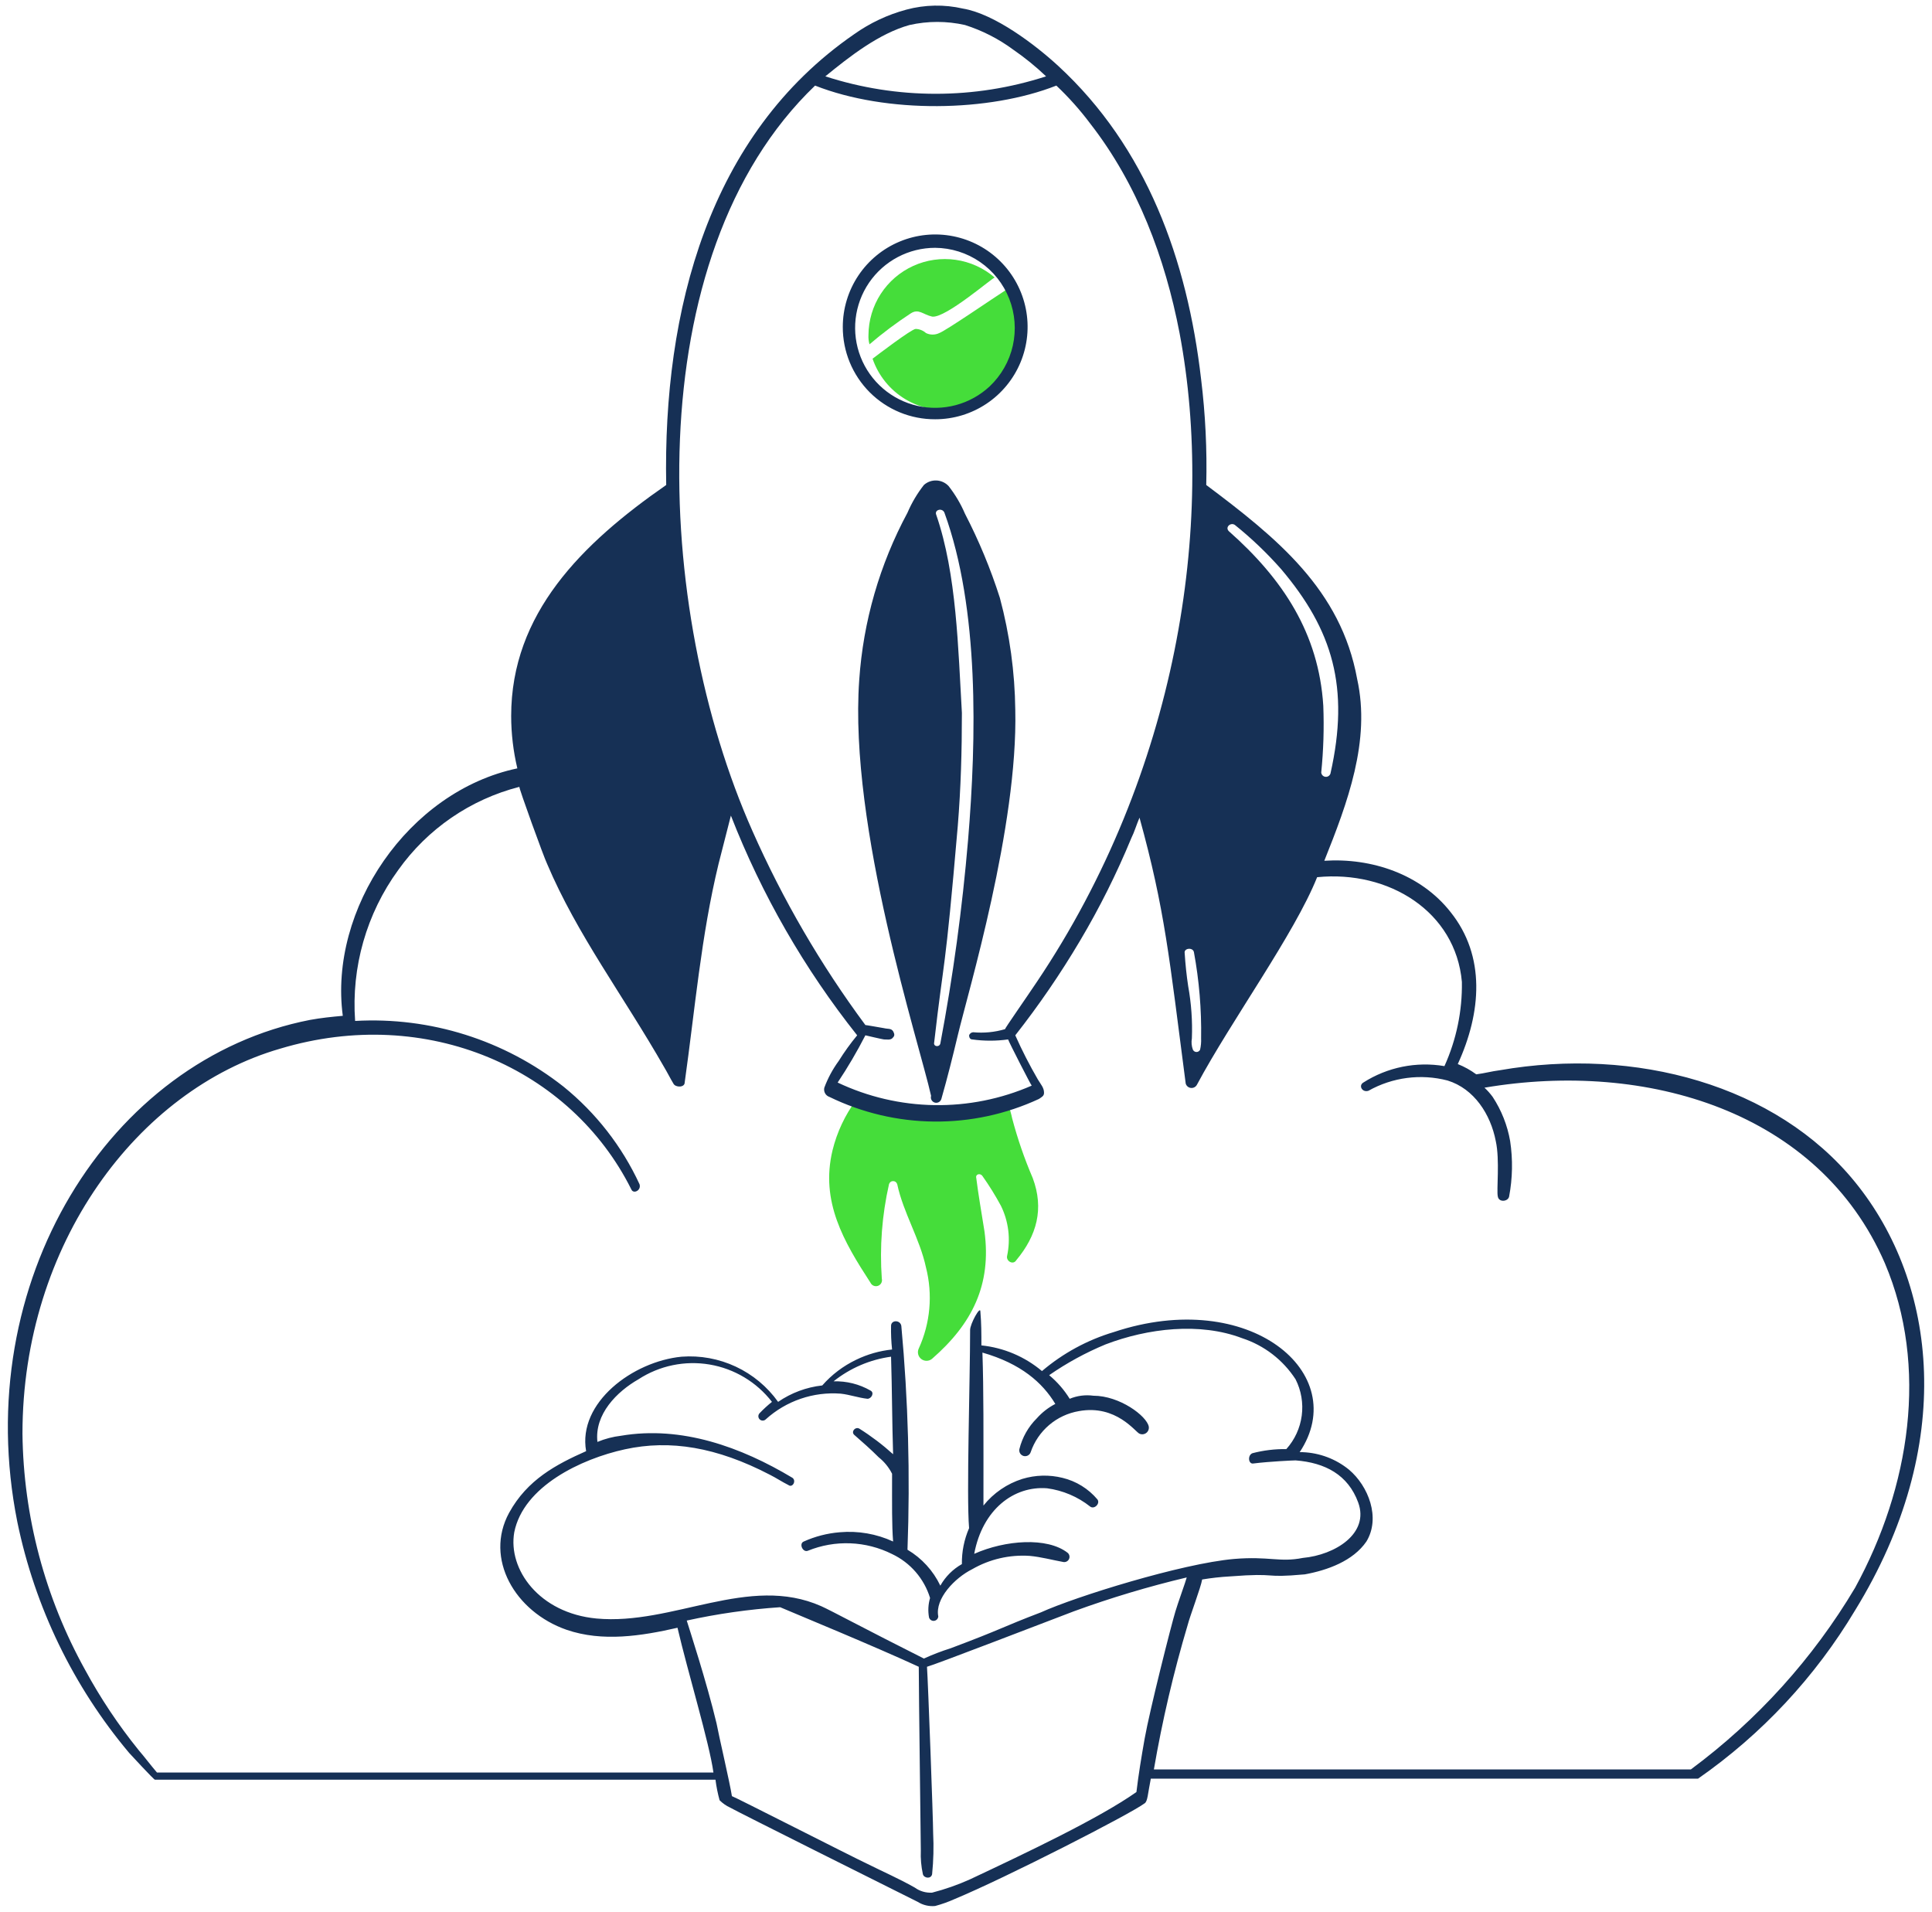 <svg width="191" height="189" viewBox="0 0 191 189" fill="none" xmlns="http://www.w3.org/2000/svg">
<path d="M102.097 116.457C101.277 114.547 100.598 112.579 100.067 110.57C99.965 110.087 99.829 109.613 99.662 109.149C98.924 109.517 92.341 111.009 84.639 108.743C83.539 110.229 82.745 111.92 82.305 113.716C81.087 118.791 83.421 122.75 86.061 126.81C86.124 126.944 86.236 127.049 86.373 127.105C86.51 127.161 86.664 127.164 86.803 127.113C86.942 127.063 87.058 126.962 87.127 126.831C87.196 126.7 87.214 126.547 87.177 126.404C86.955 123.273 87.194 120.127 87.888 117.066C87.913 116.978 87.966 116.9 88.039 116.845C88.112 116.789 88.202 116.76 88.293 116.76C88.385 116.76 88.475 116.789 88.548 116.845C88.621 116.9 88.674 116.978 88.7 117.066C89.308 119.908 90.933 122.445 91.541 125.287C92.227 127.963 91.977 130.793 90.831 133.306C90.746 133.482 90.725 133.681 90.77 133.871C90.815 134.061 90.924 134.23 91.079 134.349C91.234 134.468 91.424 134.53 91.62 134.525C91.815 134.52 92.002 134.448 92.15 134.321C96.109 130.87 98.037 127.013 97.327 121.735C97.022 119.806 96.718 118.081 96.515 116.457C96.413 116.051 96.921 115.949 97.124 116.254C97.792 117.197 98.402 118.18 98.951 119.197C99.71 120.739 99.925 122.492 99.56 124.171C99.459 124.678 100.169 125.084 100.473 124.577C102.503 122.141 103.233 119.495 102.097 116.457Z" fill="#45DD3A"/>
<path d="M95.398 50.785C94.979 49.805 94.433 48.883 93.775 48.045C93.462 47.713 93.032 47.517 92.577 47.498C92.122 47.479 91.677 47.639 91.338 47.943C90.68 48.782 90.134 49.703 89.715 50.684C86.964 55.796 85.337 61.437 84.944 67.228C83.903 81.812 90.903 103.179 92.049 108.336C92.009 108.47 92.023 108.616 92.09 108.739C92.157 108.863 92.27 108.955 92.404 108.996C92.539 109.036 92.684 109.021 92.808 108.955C92.931 108.888 93.024 108.775 93.064 108.64C93.673 106.509 94.18 104.479 94.688 102.347C95.709 98.06 100.641 81.703 100.372 70.172C100.328 66.435 99.817 62.718 98.85 59.108C97.936 56.242 96.781 53.457 95.398 50.785ZM92.556 50.887C92.353 50.379 93.165 50.176 93.368 50.684C96.82 60.162 96.542 72.998 95.703 83.062C95.134 89.804 94.219 96.511 92.963 103.159C92.861 103.565 92.252 103.464 92.353 103.058C93.357 94.277 93.39 96.788 94.688 81.641C94.993 77.886 95.094 74.232 95.094 70.476C94.722 64.152 94.587 56.758 92.556 50.887Z" fill="#163055"/>
<path d="M90.019 30.993C90.817 30.465 91.237 31.094 92.15 31.297C93.47 31.5 98.24 27.339 98.342 27.44C97.249 26.498 95.909 25.889 94.48 25.685C93.052 25.481 91.594 25.69 90.281 26.288C88.968 26.886 87.853 27.847 87.069 29.059C86.285 30.27 85.865 31.681 85.858 33.124C85.841 33.432 85.875 33.741 85.959 34.038C87.246 32.937 88.602 31.92 90.019 30.993Z" fill="#45DD3A"/>
<path d="M99.459 28.659C98.342 29.37 93.47 32.719 92.861 32.922C92.656 33.023 92.43 33.075 92.201 33.075C91.972 33.075 91.747 33.023 91.541 32.922C91.262 32.671 90.902 32.527 90.526 32.516C90.121 32.516 86.669 35.155 86.263 35.46C86.84 37.142 87.995 38.564 89.522 39.475C91.049 40.386 92.85 40.725 94.603 40.433C96.357 40.14 97.95 39.235 99.1 37.879C100.249 36.522 100.879 34.802 100.879 33.024C100.891 31.453 100.393 29.922 99.459 28.659Z" fill="#45DD3A"/>
<path d="M92.455 41.448C94.262 41.448 96.028 40.913 97.53 39.909C99.032 38.905 100.203 37.478 100.895 35.809C101.586 34.14 101.767 32.303 101.414 30.531C101.062 28.759 100.192 27.131 98.914 25.854C97.637 24.576 96.009 23.706 94.237 23.354C92.465 23.001 90.628 23.182 88.959 23.874C87.29 24.565 85.863 25.736 84.859 27.238C83.856 28.74 83.32 30.507 83.32 32.313C83.315 33.514 83.548 34.704 84.005 35.815C84.463 36.925 85.135 37.934 85.984 38.784C86.834 39.633 87.843 40.306 88.953 40.763C90.064 41.22 91.254 41.453 92.455 41.448ZM92.455 24.498C94.038 24.511 95.58 24.998 96.884 25.895C98.188 26.792 99.194 28.059 99.772 29.532C100.351 31.006 100.475 32.618 100.13 34.163C99.785 35.708 98.985 37.114 97.835 38.2C96.891 39.078 95.746 39.712 94.502 40.046C93.257 40.381 91.949 40.406 90.693 40.12C89.436 39.834 88.268 39.245 87.291 38.405C86.314 37.565 85.556 36.498 85.085 35.298C84.614 34.099 84.444 32.802 84.588 31.521C84.733 30.24 85.188 29.014 85.914 27.949C86.641 26.885 87.617 26.014 88.757 25.412C89.896 24.811 91.166 24.497 92.455 24.498Z" fill="#163055"/>
<path d="M183.399 116.863C175.583 107.249 161.662 103.465 148.28 105.799C147.468 105.901 146.757 106.104 145.945 106.205C145.382 105.791 144.768 105.45 144.118 105.19C146.453 100.098 146.893 94.525 143.408 90.168C140.464 86.413 135.592 84.789 130.923 85.093C133.21 79.375 135.528 73.232 134.171 67.128C132.566 58.297 126.254 53.196 119.251 47.944C119.338 44.452 119.168 40.958 118.743 37.49C117.374 25.63 113.337 14.565 104.635 6.532C102.323 4.401 98.311 1.367 95.195 0.848C93.354 0.425 91.438 0.46 89.613 0.95C87.756 1.447 86.003 2.272 84.436 3.386C70.068 13.3 65.537 30.671 65.862 47.944C57.507 53.746 50.535 60.652 50.535 70.782C50.538 72.525 50.742 74.262 51.145 75.958C40.34 78.233 32.486 89.894 33.889 100.42C32.773 100.521 31.758 100.623 30.642 100.826C10.788 104.699 -3.03 126.741 1.714 150.459C3.446 158.873 7.248 166.722 12.777 173.297C12.866 173.398 15.213 175.936 15.315 175.936H70.734C70.82 176.621 70.956 177.3 71.14 177.966C71.441 178.269 71.795 178.515 72.183 178.693C72.989 179.152 87.104 186.204 90.73 188.013C91.243 188.337 91.851 188.48 92.455 188.419C93.106 188.244 93.741 188.018 94.356 187.742C99.459 185.622 111.713 179.352 113.161 178.269C113.465 178.066 113.465 177.356 113.77 175.833H167.869C174.168 171.449 179.462 165.775 183.399 159.187C193.432 142.885 191.527 126.855 183.399 116.863ZM117.119 94.228C117.018 93.721 117.931 93.619 118.033 94.127C118.552 96.938 118.79 99.794 118.743 102.653C118.76 103.028 118.726 103.403 118.642 103.769C118.611 103.837 118.561 103.895 118.498 103.935C118.435 103.976 118.362 103.997 118.287 103.997C118.212 103.997 118.139 103.976 118.076 103.935C118.013 103.895 117.963 103.837 117.931 103.769C117.798 103.413 117.763 103.027 117.83 102.653C117.897 100.919 117.773 99.183 117.463 97.476C117.303 96.415 117.188 95.321 117.119 94.228ZM131.532 76.466C131.5 76.57 131.433 76.659 131.342 76.719C131.251 76.779 131.142 76.805 131.034 76.793C130.926 76.781 130.825 76.731 130.749 76.653C130.674 76.575 130.628 76.473 130.619 76.364C130.84 74.172 130.908 71.968 130.822 69.767C130.375 62.628 126.84 57.25 121.484 52.512C121.078 52.106 121.687 51.598 122.093 51.903C123.737 53.225 125.265 54.685 126.66 56.267C131.748 62.278 133.448 67.952 131.532 76.466ZM89.918 2.472C91.722 2.066 93.594 2.066 95.398 2.472C97.112 3.016 98.724 3.839 100.169 4.908C101.32 5.701 102.406 6.583 103.417 7.547C96.325 9.847 88.687 9.847 81.594 7.547C84.003 5.577 86.901 3.31 89.918 2.472ZM80.579 8.461C87.655 11.248 97.769 11.086 104.432 8.461C105.653 9.615 106.774 10.871 107.781 12.216C112.45 18.205 115.191 25.513 116.612 32.922C120.188 51.827 116.38 76.433 102.503 97.07C101.488 98.593 99.357 101.638 99.357 101.739C98.337 102.041 97.269 102.144 96.21 102.044C96.12 102.048 96.033 102.08 95.961 102.134C95.888 102.188 95.834 102.263 95.805 102.348C95.805 102.551 95.906 102.754 96.109 102.754C97.287 102.919 98.483 102.919 99.662 102.754C99.763 103.059 101.894 107.22 101.996 107.322C98.962 108.644 95.68 109.301 92.371 109.248C89.062 109.196 85.803 108.435 82.812 107.017C83.814 105.514 84.729 103.955 85.553 102.348C85.553 102.348 87.278 102.754 87.38 102.754C87.684 102.754 88.091 102.856 88.293 102.551C88.496 102.348 88.395 102.145 88.293 101.942C88.091 101.638 87.786 101.739 87.38 101.638C86.771 101.536 85.654 101.333 85.553 101.333C81.135 95.37 77.391 88.936 74.388 82.15C64.644 60.231 62.957 25.349 80.579 8.461ZM95.906 185.781C94.694 186.327 93.437 186.768 92.15 187.101C91.534 187.137 90.924 186.958 90.425 186.593C88.801 185.68 87.38 185.071 85.756 184.259C84.088 183.474 72.493 177.56 72.358 177.56C72.155 176.24 71.038 171.47 70.835 170.353C69.87 166.3 68.111 160.919 67.892 160.203C70.933 159.533 74.021 159.092 77.129 158.884C78.82 159.606 86.474 162.757 90.831 164.771C90.831 167.308 91.034 182.127 91.034 182.939C91.001 183.723 91.069 184.508 91.237 185.274C91.338 185.68 92.049 185.781 92.15 185.274C92.286 183.925 92.32 182.568 92.252 181.214C92.252 179.894 91.745 166.192 91.643 164.771C92.37 164.589 103.065 160.467 106.157 159.29C109.811 157.956 113.539 156.838 117.322 155.94C117.221 156.346 116.409 158.579 116.206 159.29C115.8 160.609 113.668 169.034 113.161 171.876C112.856 173.601 112.552 175.428 112.349 177.154C108.667 179.753 101.445 183.175 95.906 185.781ZM76.114 145.79C76.722 146.095 77.332 146.501 77.941 146.805C78.347 147.11 78.752 146.399 78.347 146.095C73.272 143.05 67.385 140.918 61.396 141.933C60.593 142.028 59.808 142.233 59.062 142.542C58.757 139.802 60.99 137.569 63.121 136.351C65.2 134.999 67.71 134.479 70.155 134.892C72.599 135.306 74.799 136.624 76.317 138.584C75.886 138.928 75.479 139.301 75.099 139.7C75.018 139.781 74.972 139.891 74.972 140.005C74.972 140.119 75.018 140.229 75.099 140.309C75.179 140.39 75.289 140.435 75.403 140.435C75.517 140.435 75.627 140.39 75.707 140.309C76.705 139.405 77.877 138.714 79.151 138.278C80.425 137.841 81.774 137.669 83.117 137.772C84.031 137.873 84.843 138.178 85.756 138.279C86.162 138.279 86.466 137.67 86.061 137.467C84.951 136.829 83.686 136.513 82.406 136.554C84.046 135.244 86.011 134.402 88.091 134.118C88.192 137.366 88.192 140.614 88.293 143.76C87.253 142.819 86.132 141.97 84.944 141.223C84.538 141.02 84.132 141.527 84.436 141.832C85.249 142.542 86.061 143.253 86.873 144.065C87.424 144.505 87.874 145.059 88.192 145.689C88.192 148.889 88.165 150.722 88.293 152.388C86.644 151.628 84.824 151.313 83.016 151.474C81.788 151.574 80.586 151.883 79.463 152.388C78.956 152.591 79.362 153.504 79.869 153.301C81.2 152.761 82.63 152.51 84.066 152.567C85.501 152.623 86.908 152.985 88.192 153.628C89.086 154.051 89.881 154.655 90.528 155.403C91.174 156.151 91.658 157.025 91.948 157.97C91.762 158.596 91.728 159.257 91.846 159.899C91.877 160.004 91.944 160.095 92.035 160.155C92.127 160.216 92.236 160.242 92.345 160.23C92.454 160.218 92.555 160.168 92.631 160.089C92.707 160.01 92.752 159.907 92.76 159.797C92.408 158.042 94.401 155.982 96.109 155.128C97.831 154.135 99.809 153.676 101.793 153.809C102.909 153.91 104.026 154.215 105.142 154.418C105.254 154.433 105.368 154.411 105.466 154.356C105.564 154.301 105.642 154.216 105.688 154.113C105.734 154.01 105.745 153.895 105.72 153.786C105.695 153.676 105.634 153.577 105.548 153.504C103.525 151.93 99.383 152.241 96.312 153.606C97.137 149.2 100.245 146.869 103.518 147.127C105.076 147.336 106.549 147.961 107.781 148.937C108.187 149.241 108.796 148.632 108.492 148.226C107.598 147.166 106.389 146.419 105.041 146.095C103.736 145.772 102.369 145.807 101.082 146.196C99.563 146.672 98.22 147.591 97.225 148.835C97.225 141.334 97.251 137.531 97.124 133.712C100.924 134.797 103.069 136.685 104.33 138.787C103.639 139.144 103.02 139.626 102.503 140.208C101.66 141.045 101.063 142.099 100.778 143.253C100.747 143.398 100.773 143.549 100.85 143.675C100.927 143.802 101.05 143.894 101.192 143.933C101.335 143.972 101.487 143.954 101.618 143.885C101.749 143.815 101.848 143.698 101.894 143.557C102.25 142.513 102.881 141.585 103.721 140.87C104.56 140.156 105.578 139.681 106.665 139.497C110.365 138.824 112.271 141.602 112.653 141.73C112.762 141.78 112.882 141.799 113 141.785C113.119 141.771 113.231 141.725 113.326 141.652C113.42 141.579 113.492 141.481 113.535 141.37C113.577 141.258 113.588 141.137 113.567 141.02C113.364 139.984 110.707 137.975 108.086 137.975C107.295 137.868 106.489 137.973 105.751 138.279C105.206 137.396 104.52 136.608 103.721 135.945C105.468 134.734 107.34 133.713 109.304 132.9C113.477 131.309 118.614 130.694 122.803 132.291C124.975 133.001 126.838 134.434 128.081 136.351C128.642 137.459 128.855 138.711 128.692 139.943C128.529 141.175 127.998 142.328 127.168 143.253C126.038 143.237 124.912 143.374 123.818 143.659C123.311 143.862 123.412 144.775 123.92 144.674C125.544 144.471 127.878 144.369 128.081 144.369C131.005 144.594 133.268 145.79 134.273 148.531C135.395 151.593 131.995 153.72 128.792 154.012C126.491 154.472 125.467 153.823 121.991 154.113C116.807 154.57 106.31 157.845 102.909 159.391C99.016 160.874 99.154 161.002 93.978 162.944C93.078 163.227 92.196 163.566 91.338 163.959C85.489 161.02 82.178 159.222 81.189 158.782C74.017 155.595 66.521 160.704 58.96 160C53.309 159.462 50.2 155.151 50.84 151.474C51.746 146.941 57.438 144.219 61.785 143.272C66.244 142.301 70.844 143.049 76.114 145.79ZM167.159 174.921H114.074C114.904 170.088 116.023 165.309 117.424 160.609C117.627 159.797 118.743 156.854 118.845 156.143C119.752 155.992 120.667 155.89 121.585 155.839C126.591 155.453 124.619 156.034 128.995 155.636C131.228 155.23 133.765 154.316 135.085 152.388C136.506 150.053 135.288 146.907 133.359 145.283C132.064 144.228 130.461 143.623 128.792 143.557H128.487C133.671 135.781 123.53 127.21 110.116 131.682C107.505 132.46 105.086 133.774 103.011 135.539C101.314 134.112 99.228 133.228 97.022 133.001C97.022 131.783 97.022 130.87 96.921 129.652C96.921 129.043 95.906 130.87 95.906 131.479C95.906 136.482 95.537 147.858 95.805 151.068C95.317 152.188 95.074 153.399 95.094 154.621C94.202 155.124 93.465 155.861 92.963 156.752C92.256 155.272 91.126 154.036 89.715 153.2C89.989 145.819 89.786 138.428 89.106 131.073C89.004 130.464 88.091 130.464 88.091 131.073C88.074 131.852 88.108 132.632 88.192 133.407C86.958 133.536 85.755 133.879 84.639 134.422C83.363 135.033 82.223 135.896 81.29 136.96C79.724 137.133 78.224 137.691 76.925 138.584C75.852 137.083 74.411 135.883 72.74 135.101C71.069 134.319 69.224 133.98 67.385 134.118C62.568 134.584 57.099 138.66 57.945 143.456C54.994 144.767 52.136 146.266 50.333 149.546C47.867 154.066 50.903 159.339 56.017 161.117C59.569 162.335 63.426 161.726 66.978 160.914C67.993 165.278 70.125 172.282 70.531 175.225H15.518C14.909 174.515 14.3 173.703 13.691 172.992C11.694 170.519 9.928 167.869 8.413 165.075C4.444 157.928 2.316 149.905 2.221 141.73C2.221 122.981 13.601 107.748 27.698 103.668C42.232 99.303 56.451 105.653 62.411 117.573C62.614 118.081 63.426 117.675 63.223 117.066C61.49 113.319 58.92 110.021 55.712 107.423C49.867 102.816 42.538 100.505 35.108 100.927C34.722 95.606 36.232 90.321 39.37 86.007C42.266 81.937 46.509 79.024 51.347 77.785C51.246 77.785 53.783 84.789 54.088 85.398C57.039 92.373 61.614 98.416 65.659 105.495C65.963 106.002 66.268 106.611 66.573 107.119C66.775 107.525 67.689 107.525 67.689 107.017C68.704 99.811 69.313 92.503 71.038 85.398C71.445 83.774 71.85 82.251 72.257 80.627C75.31 88.45 79.518 95.772 84.741 102.348C84.075 103.152 83.465 104 82.914 104.886C82.321 105.696 81.843 106.584 81.493 107.525C81.448 107.713 81.475 107.911 81.569 108.081C81.662 108.25 81.817 108.377 82.001 108.438C85.221 110.006 88.749 110.838 92.331 110.873C95.912 110.908 99.456 110.146 102.706 108.641C103.011 108.438 103.214 108.337 103.214 108.032C103.214 107.525 102.909 107.22 102.605 106.713C101.783 105.299 101.037 103.842 100.372 102.348C102.705 99.378 104.841 96.259 106.766 93.01C108.7 89.753 110.396 86.361 111.841 82.86C112.146 82.251 112.349 81.541 112.653 80.83C115.169 89.948 115.59 94.616 117.221 107.119C117.255 107.235 117.323 107.339 117.416 107.416C117.51 107.493 117.624 107.54 117.745 107.551C117.865 107.562 117.986 107.536 118.092 107.477C118.198 107.418 118.283 107.329 118.337 107.22C121.722 100.892 127.967 92.331 130.213 86.717C137.297 86.007 143.915 90.124 144.524 97.07C144.571 99.938 143.981 102.78 142.799 105.393C140.017 104.919 137.159 105.498 134.78 107.017C134.273 107.322 134.679 108.032 135.288 107.829C137.664 106.493 140.465 106.129 143.103 106.814C145.742 107.626 147.366 110.164 147.874 112.803C148.289 114.671 147.931 117.702 148.077 118.284C148.178 118.893 149.092 118.791 149.193 118.284C149.535 116.476 149.57 114.622 149.295 112.803C149.024 111.245 148.437 109.76 147.569 108.438C147.328 108.109 147.056 107.803 146.757 107.525C162.82 104.802 179.839 109.876 186.342 124.881C190.681 135.107 188.831 147.02 183.399 156.955C179.229 163.96 173.709 170.067 167.159 174.921Z" fill="#163055"/>
</svg>
